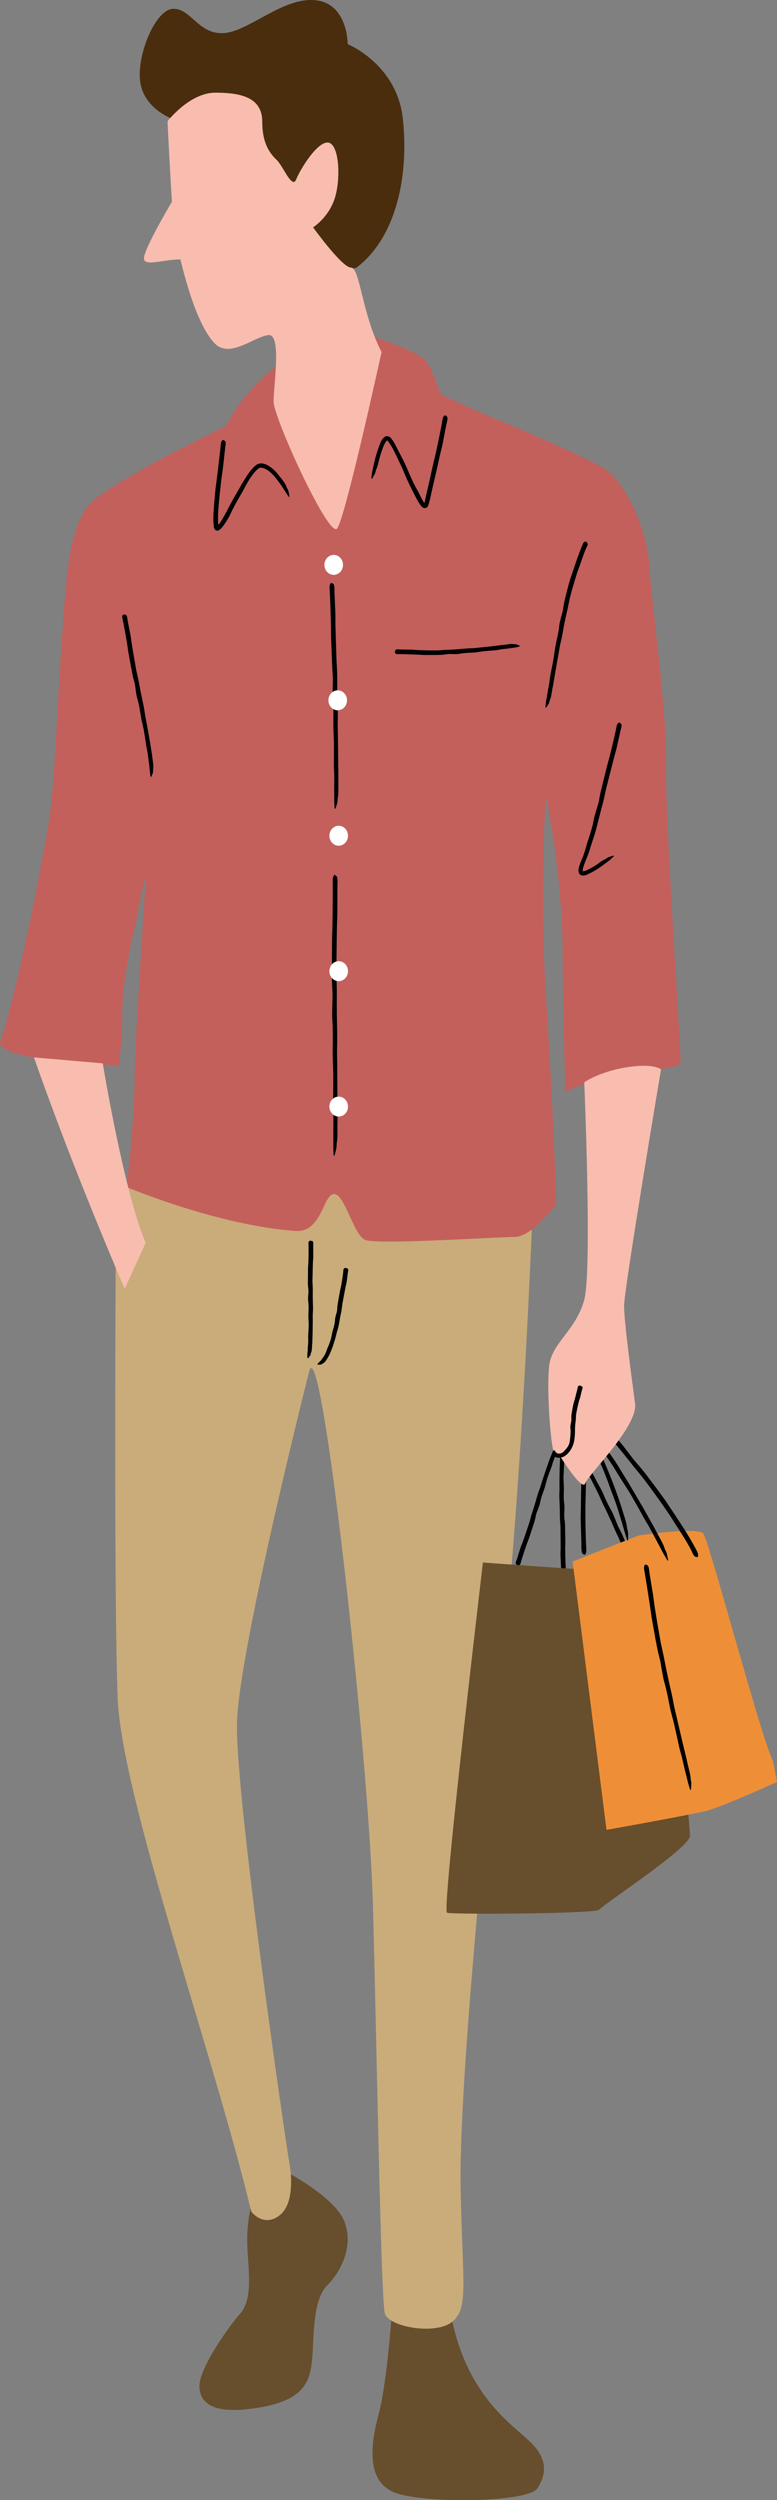 <?xml version="1.0" encoding="utf-8"?>
<!-- Generator: Adobe Illustrator 29.1.0, SVG Export Plug-In . SVG Version: 9.03 Build 55587)  -->
<svg version="1.1" id="レイヤー_1" xmlns="http://www.w3.org/2000/svg" xmlns:xlink="http://www.w3.org/1999/xlink" x="0px"
	 y="0px" viewBox="0 0 56.311 181.062" style="enable-background:new 0 0 56.311 181.062;" xml:space="preserve">
<rect x="0" y="0" width="56.311" height="181.062" fill="#808080" stroke="none"/>
<style type="text/css">
	.ドロップシャドウ{fill:none;}
	.光彩_x0020_外側_x0020_5_x0020_pt{fill:none;}
	.青のネオン{fill:none;stroke:#8AACDA;stroke-width:7;stroke-linecap:round;stroke-linejoin:round;}
	.クロムハイライト{fill:url(#SVGID_1_);stroke:#FFFFFF;stroke-width:0.363;stroke-miterlimit:1;}
	.ジャイブ_GS{fill:#FFDD00;}
	.Alyssa_GS{fill:#A6D0E4;}
	.st0{fill:#674E2C;}
	.st1{fill:#C9AC7A;}
	.st2{fill:#C3605C;}
	.st3{fill:#492D0C;}
	.st4{fill:#F8BDAF;}
	.st5{fill:#EE8F37;}
	.st6{fill:#FFFFFF;}
</style>
<linearGradient id="SVGID_1_" gradientUnits="userSpaceOnUse" x1="-392.776" y1="-504.266" x2="-392.776" y2="-505.266">
	<stop  offset="0" style="stop-color:#656565"/>
	<stop  offset="0.618" style="stop-color:#1B1B1B"/>
	<stop  offset="0.629" style="stop-color:#545454"/>
	<stop  offset="0.983" style="stop-color:#3E3E3E"/>
</linearGradient>
<g>
	<g>
		<g>
			<g>
				<path class="st0" d="M28.399,167.538c0,0-0.361,5.058-0.939,7.225c-0.578,2.167-1.011,4.985,1.228,5.78
					c2.24,0.795,9.609,0.674,10.259-0.337c0.65-1.011,0.795-2.119-0.578-3.42c-1.373-1.3-4.624-3.396-5.708-9.248H28.399z"/>
			</g>
		</g>
	</g>
	<g>
		<g>
			<g>
				<path class="st0" d="M18.284,159.446c0,0-0.433,1.373-0.361,3.179c0.072,1.806,0.434,3.829-0.506,4.913
					c-0.939,1.084-3.035,4.046-2.962,5.347c0.072,1.3,1.228,2.023,4.479,1.445c3.251-0.578,3.54-2.023,3.685-3.468
					c0.145-1.445,0-4.263,1.084-5.346c1.084-1.084,1.951-2.962,1.228-4.696s-4.19-3.54-4.19-3.54L18.284,159.446z"/>
			</g>
		</g>
	</g>
	<g>
		<g>
			<g>
				<path class="st1" d="M38.586,87.919c0,0-0.722,19.218-2.167,32.368c-1.445,13.149-3.179,31.356-3.035,38.292
					c0.145,6.936,0.578,8.525-0.578,9.537c-1.156,1.012-4.624,0.434-4.913-0.578c-0.289-1.011-0.578-18.929-0.867-29.622
					c-0.289-10.693-3.757-42.049-4.624-38.581c0,0-5.081,20.061-5.226,25.408c-0.144,5.346,3.636,31.091,3.781,31.814
					s0.434,3.034-0.722,3.901s-2.023-0.289-2.023-0.289c-2.745-11.415-9.392-30.056-9.681-37.136
					c-0.289-7.08-0.144-32.368-0.144-32.368l0.771-4.817l1.012-1.589l28.081,1.83L38.586,87.919z"/>
			</g>
		</g>
	</g>
	<g>
		<g>
			<g>
				<path class="st2" d="M48.267,55.311c0.096-3.564-1.011-11.367-1.204-14.257c-0.193-2.89-1.638-5.684-2.89-6.84
					c-1.252-1.156-11.801-5.202-12.186-5.684c-0.385-0.482-0.482-1.638-1.156-2.408c-0.674-0.771-3.757-1.734-3.757-1.734
					l-6.623,1.758c0,0-2.962,2.24-4.046,4.696c0,0-8.879,4.284-10.019,5.78c-1.541,2.023-1.613,5.852-1.903,9.681
					c-0.289,3.829-0.458,9.248-0.819,12.282C3.304,61.62,0.981,72.969,0.029,75.348c-0.578,1.445,7.634,1.806,8.573,1.806
					c0,0,0.265-1.614,0.265-4.022c0-2.408,0.963-6.262,0.963-6.262s0.291-1.639,0.752-3.569c-0.358,5.613-0.824,12.777-0.824,14.647
					c0,3.035-0.578,8.02-0.578,8.02s6.514,2.757,12.21,3.179c1.951,0.145,2.023-2.673,2.818-2.673c0.795,0,1.397,2.962,2.264,3.324
					c0.867,0.361,9.513-0.217,10.813-0.217s3.035-2.384,3.035-2.384s-0.241-7.321-0.723-14.546
					c-0.36-5.406-0.262-11.674-0.029-14.972c0.09,0.389,0.125,0.619,0.125,0.619c0.674,3.564,1.084,7.61,1.084,10.982
					c0,3.372,0.193,9.802,0.193,9.802c4.528-2.216,8.357-1.228,8.357-2.288C49.327,75.733,48.171,58.875,48.267,55.311z"/>
			</g>
		</g>
	</g>
	<g>
		<g>
			<g>
				<path class="st3" d="M12.576,8.638c0,0-1.999-0.65-2.384-2.529c-0.385-1.878,1.011-5.371,2.312-5.467
					c1.3-0.096,1.854,1.854,3.685,1.758c1.83-0.096,4.311-2.625,6.671-2.384c2.36,0.241,2.336,3.179,2.336,3.179
					S28.76,4.64,29.194,8.59s-0.385,8.501-3.323,10.765C24.389,20.496,12.576,8.638,12.576,8.638z"/>
			</g>
		</g>
	</g>
	<g>
		<g>
			<g>
				<g>
					<path d="M40.66,113.538c-0.014-0.313-0.026-0.604-0.041-0.94c-0.004-0.154,0.011-0.309,0.013-0.464
						c-0.002-0.223-0.002-0.368-0.004-0.535c-0.003-0.35-0.006-0.712-0.008-1.017c-0.009-0.141-0.03-0.455-0.04-0.617
						c-0.003-0.221-0.006-0.385-0.008-0.583c-0.005-0.158-0.01-0.312-0.018-0.541c-0.017-0.286-0.025-0.572-0.008-0.859
						c0.01-0.19-0.001-0.381-0.001-0.572c0.004-0.336,0.009-0.671,0.013-1.003c0.012-0.303,0.023-0.603,0.035-0.899
						c0.003-0.018,0.01-0.07,0.012-0.088c0.01-0.112,0.016-0.182,0.029-0.323c0.007-0.138,0.02-0.275,0.09-0.401
						c0.009-0.017,0.012-0.038,0.014-0.058c0.014-0.132,0.116-0.222,0.184-0.326c0.011-0.016,0.042-0.02,0.064-0.03
						c0.004,0.02,0.012,0.04,0.011,0.06c-0.005,0.107-0.01,0.223-0.012,0.273c-0.01,0.116-0.038,0.23-0.042,0.347
						c-0.017,0.317-0.078,0.631-0.06,0.952c0.008,0.187-0.018,0.374-0.023,0.562c-0.007,0.205-0.024,0.41-0.022,0.616
						c0.007,0.15,0.022,0.492,0.029,0.644c-0.004,0.199-0.007,0.357-0.01,0.515c-0.002,0.225-0.001,0.449,0.036,0.674
						c0.021,0.129,0.014,0.261,0.012,0.392c-0.003,0.16-0.019,0.32-0.014,0.48c0.006,0.154,0.037,0.307,0.048,0.461
						c0.012,0.156,0.012,0.313,0.015,0.469c0.006,0.304,0.011,0.586,0.018,0.933c-0.002,0.116-0.008,0.381-0.011,0.522
						c0.004,0.247,0.007,0.428,0.01,0.622c0.007,0.2,0.013,0.381,0.02,0.563c0.006,0.097,0.011,0.16,0.021,0.315
						c0.009,0.086-0.01,0.159-0.095,0.211c-0.009,0.006-0.021,0.015-0.029,0.013c-0.058-0.014-0.124-0.022-0.171-0.051
						c-0.032-0.019-0.037-0.071-0.054-0.108l-0.001-0.012l-0.004-0.195L40.66,113.538z"/>
				</g>
			</g>
		</g>
	</g>
	<g>
		<g>
			<g>
				<g>
					<path d="M46.408,115.477c-0.157-0.409-0.307-0.802-0.47-1.227c-0.047-0.138-0.15-0.442-0.208-0.613
						c-0.102-0.27-0.179-0.475-0.264-0.699c-0.178-0.448-0.359-0.905-0.523-1.32c-0.11-0.266-0.243-0.521-0.362-0.783
						c-0.116-0.267-0.215-0.495-0.324-0.747c-0.099-0.211-0.196-0.418-0.32-0.683c-0.175-0.359-0.357-0.714-0.51-1.084
						c-0.103-0.244-0.235-0.476-0.353-0.713c-0.203-0.418-0.427-0.826-0.64-1.238c-0.204-0.364-0.407-0.726-0.608-1.086
						c-0.014-0.026-0.044-0.082-0.058-0.108c-0.077-0.13-0.138-0.234-0.227-0.384c-0.1-0.163-0.195-0.324-0.255-0.502
						c-0.008-0.025-0.024-0.049-0.039-0.071c-0.102-0.15-0.105-0.318-0.147-0.481c-0.006-0.025,0.012-0.053,0.019-0.08
						c0.02,0.019,0.043,0.035,0.06,0.057c0.088,0.119,0.181,0.243,0.231,0.31c0.095,0.148,0.167,0.259,0.269,0.417
						c0.235,0.399,0.274,0.466,0.682,1.161c0.14,0.222,0.261,0.459,0.379,0.696c0.13,0.255,0.247,0.486,0.393,0.772
						c0.112,0.207,0.319,0.588,0.432,0.797c0.112,0.214,0.201,0.44,0.302,0.659c0.132,0.287,0.268,0.572,0.426,0.847
						c0.092,0.158,0.161,0.331,0.233,0.501c0.072,0.179,0.181,0.452,0.251,0.627c0.057,0.113,0.223,0.44,0.294,0.58
						c0.113,0.265,0.173,0.405,0.259,0.607c0.161,0.401,0.316,0.785,0.49,1.216c0.062,0.175,0.174,0.493,0.244,0.691
						c0.113,0.304,0.207,0.556,0.305,0.819c0.096,0.256,0.186,0.498,0.278,0.741c0.052,0.132,0.092,0.237,0.161,0.413
						c0.046,0.112,0.061,0.214,0.002,0.308c-0.006,0.01-0.014,0.025-0.022,0.025c-0.063-0.004-0.129,0.004-0.187-0.021
						c-0.038-0.017-0.066-0.083-0.099-0.128l-0.006-0.015l-0.09-0.256L46.408,115.477z"/>
				</g>
			</g>
		</g>
	</g>
	<g>
		<g>
			<g>
				<path class="st4" d="M25.437,19.379c-0.65,0-2.746-2.914-2.746-2.914s1.156-0.722,1.59-2.167
					c0.433-1.445,0.289-3.901-0.506-3.974c-0.795-0.072-2.023,1.951-2.312,2.673c-0.289,0.722-0.939-0.939-1.373-1.373
					c-0.433-0.433-1.084-1.084-1.084-2.818s-1.517-2.095-3.396-2.095c-1.878,0-3.468,2.071-3.468,2.071s0.133,2.879,0.318,5.827
					c-0.546,0.929-2.028,3.505-2.028,4.095c0,0.637,1.396,0.076,2.643,0.084c0.729,3.009,1.564,5.099,2.463,6.058
					c1.084,1.156,2.818-0.434,3.901-0.578c1.084-0.145,0.268,4.301,0.41,5.009c0.361,1.806,3.998,9.657,4.576,9.007
					c0.578-0.65,3.227-12.788,3.227-12.788C26.231,22.75,26.087,19.379,25.437,19.379z"/>
			</g>
		</g>
	</g>
	<g>
		<g>
			<g>
				<g>
					<path d="M9.246,44.918c0.074,0.381,0.145,0.744,0.223,1.144c0.017,0.12,0.057,0.413,0.079,0.569
						c0.044,0.259,0.075,0.446,0.11,0.654c0.073,0.423,0.149,0.856,0.215,1.241c0.042,0.189,0.121,0.539,0.167,0.747
						c0.047,0.258,0.086,0.47,0.13,0.71c0.041,0.199,0.08,0.394,0.134,0.656c0.076,0.346,0.15,0.693,0.196,1.045
						c0.03,0.233,0.085,0.464,0.128,0.695c0.073,0.409,0.146,0.816,0.218,1.221c0.06,0.369,0.119,0.735,0.178,1.097
						c0.002,0.025,0.008,0.085,0.01,0.109c0.018,0.135,0.032,0.236,0.053,0.397c0.027,0.169,0.04,0.34,0.008,0.508
						c-0.004,0.023-0.002,0.049,0.001,0.073c0.02,0.164-0.069,0.302-0.115,0.44c-0.007,0.022-0.038,0.033-0.057,0.048
						c-0.008-0.024-0.019-0.047-0.023-0.07c-0.016-0.128-0.032-0.264-0.04-0.332c-0.016-0.155-0.028-0.263-0.045-0.432
						c-0.059-0.389-0.078-0.785-0.171-1.172c-0.054-0.225-0.072-0.459-0.111-0.689c-0.04-0.248-0.075-0.467-0.122-0.755
						c-0.044-0.195-0.131-0.583-0.175-0.781c-0.038-0.234-0.071-0.432-0.104-0.632c-0.049-0.275-0.097-0.549-0.182-0.817
						c-0.048-0.154-0.07-0.317-0.096-0.478c-0.032-0.196-0.048-0.395-0.087-0.59c-0.038-0.187-0.102-0.369-0.144-0.556
						c-0.051-0.263-0.075-0.382-0.112-0.572c-0.068-0.374-0.132-0.73-0.207-1.139c-0.022-0.155-0.067-0.461-0.093-0.64
						c-0.05-0.289-0.09-0.518-0.132-0.761c-0.045-0.239-0.086-0.462-0.128-0.687c-0.026-0.122-0.045-0.212-0.081-0.383
						c-0.025-0.104-0.02-0.196,0.054-0.271c0.008-0.008,0.018-0.021,0.026-0.02c0.061,0.01,0.127,0.011,0.18,0.04
						c0.035,0.019,0.05,0.082,0.074,0.125l0.003,0.014l0.041,0.237L9.246,44.918z"/>
				</g>
			</g>
		</g>
	</g>
	<g>
		<g>
			<g>
				<g>
					<path d="M42.46,39.738c-0.151,0.364-0.278,0.743-0.407,1.121c-0.044,0.119-0.148,0.403-0.205,0.556
						c-0.08,0.257-0.139,0.445-0.204,0.654c-0.123,0.416-0.245,0.833-0.349,1.255c-0.041,0.199-0.115,0.558-0.16,0.776
						c-0.06,0.264-0.11,0.483-0.166,0.729c-0.05,0.226-0.096,0.452-0.134,0.68c-0.062,0.362-0.128,0.723-0.216,1.08
						c-0.057,0.237-0.089,0.48-0.133,0.72c-0.075,0.423-0.15,0.845-0.224,1.265c-0.065,0.38-0.129,0.758-0.193,1.133
						c-0.006,0.026-0.018,0.085-0.024,0.111c-0.024,0.139-0.042,0.244-0.071,0.407c-0.024,0.175-0.058,0.345-0.136,0.504
						c-0.011,0.022-0.015,0.048-0.019,0.073c-0.026,0.167-0.136,0.281-0.215,0.414c-0.012,0.021-0.045,0.027-0.068,0.04
						c-0.002-0.025-0.008-0.051-0.006-0.076c0.015-0.136,0.03-0.278,0.038-0.352c0.028-0.16,0.048-0.274,0.078-0.447
						c0.06-0.407,0.158-0.807,0.202-1.217c0.025-0.24,0.083-0.477,0.128-0.715c0.049-0.257,0.092-0.486,0.148-0.782
						c0.03-0.208,0.09-0.613,0.12-0.824c0.037-0.218,0.091-0.434,0.138-0.651c0.06-0.284,0.119-0.568,0.145-0.859
						c0.014-0.167,0.06-0.333,0.1-0.497c0.049-0.201,0.114-0.398,0.157-0.6c0.018-0.11,0.075-0.451,0.098-0.59
						c0.063-0.267,0.093-0.395,0.139-0.591c0.104-0.389,0.201-0.78,0.32-1.165c0.053-0.157,0.156-0.459,0.217-0.64
						c0.098-0.288,0.176-0.52,0.259-0.764c0.089-0.238,0.172-0.462,0.256-0.687c0.049-0.122,0.086-0.215,0.154-0.384
						c0.044-0.105,0.107-0.184,0.216-0.198c0.011-0.002,0.028-0.005,0.033,0.002c0.037,0.05,0.089,0.091,0.112,0.147
						c0.015,0.035-0.009,0.094-0.016,0.142l-0.006,0.013l-0.103,0.219L42.46,39.738z"/>
				</g>
			</g>
		</g>
	</g>
	<g>
		<g>
			<g>
				<g>
					<path d="M44.97,52.905c-0.099,0.448-0.196,0.88-0.299,1.344c-0.041,0.15-0.13,0.47-0.18,0.654
						c-0.073,0.29-0.13,0.515-0.192,0.759c-0.125,0.489-0.252,0.985-0.368,1.441c-0.052,0.238-0.138,0.628-0.194,0.883
						c-0.077,0.293-0.144,0.548-0.217,0.826c-0.061,0.239-0.12,0.472-0.196,0.767c-0.101,0.407-0.205,0.814-0.348,1.211
						c-0.111,0.346-0.174,0.542-0.256,0.8c-0.137,0.467-0.395,0.939-0.477,1.345c-0.02,0.094-0.005,0.169-0.003,0.161
						c-0.005,0,0.004,0.008,0.101-0.009c0.167-0.044,0.357-0.141,0.535-0.248c0.027-0.015,0.083-0.045,0.109-0.059
						c0.13-0.079,0.259-0.161,0.383-0.252c0.159-0.117,0.317-0.23,0.499-0.306c0.025-0.011,0.049-0.029,0.071-0.046
						c0.148-0.119,0.319-0.141,0.481-0.204c0.025-0.01,0.055,0.006,0.083,0.009c-0.018,0.023-0.033,0.049-0.054,0.069
						c-0.098,0.093-0.196,0.185-0.301,0.27c-0.146,0.11-0.259,0.195-0.415,0.312c-0.38,0.282-0.774,0.529-1.232,0.728
						c-0.119,0.046-0.344,0.111-0.506-0.066c-0.118-0.198-0.06-0.358-0.034-0.498c0.081-0.311,0.226-0.581,0.324-0.859
						c0.11-0.291,0.183-0.598,0.276-0.896c0.083-0.258,0.157-0.486,0.231-0.716c0.092-0.316,0.187-0.63,0.239-0.956
						c0.031-0.187,0.092-0.371,0.144-0.556c0.063-0.225,0.142-0.447,0.199-0.674c0.054-0.219,0.08-0.444,0.128-0.665
						c0.069-0.286,0.108-0.446,0.162-0.667c0.108-0.437,0.212-0.858,0.328-1.326c0.052-0.189,0.143-0.524,0.201-0.736
						c0.08-0.326,0.146-0.6,0.216-0.885c0.063-0.277,0.123-0.54,0.184-0.804c0.03-0.146,0.054-0.262,0.093-0.452
						c0.022-0.124,0.066-0.222,0.166-0.273c0.01-0.005,0.026-0.015,0.032-0.01c0.051,0.037,0.111,0.066,0.147,0.121
						c0.023,0.036,0.01,0.111,0.013,0.168l-0.003,0.017l-0.066,0.277L44.97,52.905z"/>
				</g>
			</g>
		</g>
	</g>
	<g>
		<g>
			<g>
				<g>
					<path d="M25.213,92.132c-0.031,0.241-0.057,0.453-0.092,0.724c-0.019,0.118-0.057,0.234-0.08,0.351
						c-0.034,0.18-0.053,0.284-0.076,0.408c-0.051,0.27-0.106,0.555-0.147,0.773c-0.012,0.093-0.046,0.36-0.06,0.475
						c-0.023,0.149-0.059,0.296-0.089,0.443c-0.02,0.113-0.04,0.226-0.073,0.413c-0.039,0.219-0.079,0.439-0.149,0.651
						c-0.05,0.14-0.076,0.287-0.113,0.431c-0.064,0.252-0.15,0.501-0.232,0.751c-0.091,0.22-0.16,0.445-0.282,0.658
						c-0.007,0.011-0.032,0.05-0.038,0.061c-0.046,0.075-0.078,0.153-0.134,0.227c-0.065,0.096-0.14,0.188-0.245,0.24
						c-0.037,0.028-0.04,0.031-0.04,0.031c-0.09,0.076-0.217,0.059-0.311,0.063c-0.015,0.001-0.035-0.022-0.051-0.035
						c0.008-0.014,0.014-0.032,0.023-0.042c0.046-0.048,0.09-0.096,0.138-0.136c0.068-0.042,0.113-0.126,0.166-0.191
						c0.142-0.181,0.267-0.397,0.345-0.625c0.037-0.139,0.106-0.265,0.16-0.397c0.051-0.149,0.108-0.296,0.152-0.447
						c0.047-0.158,0.06-0.326,0.1-0.485c0.044-0.157,0.076-0.269,0.108-0.381c0.04-0.168,0.083-0.335,0.086-0.511
						c0.001-0.101,0.03-0.199,0.054-0.297c0.029-0.12,0.076-0.236,0.094-0.357c0.019-0.117,0.012-0.239,0.026-0.357
						c0.036-0.214,0.04-0.239,0.059-0.356c0.04-0.228,0.076-0.429,0.125-0.707c0.017-0.078,0.065-0.291,0.088-0.392
						c0.033-0.199,0.055-0.329,0.08-0.473c0.022-0.158,0.041-0.293,0.06-0.43c0.01-0.08,0.019-0.161,0.023-0.242
						c0.003-0.066,0.031-0.118,0.122-0.146c0.009-0.003,0.023-0.008,0.03-0.006c0.056,0.019,0.119,0.034,0.163,0.064
						c0.029,0.02,0.027,0.06,0.038,0.091l-0.001,0.009l-0.023,0.15L25.213,92.132z"/>
				</g>
			</g>
		</g>
	</g>
	<g>
		<g>
			<g>
				<g>
					<path d="M22.698,90.177c0.002,0.277,0.004,0.529,0.007,0.832c-0.001,0.137-0.021,0.273-0.028,0.41
						c-0.006,0.203-0.009,0.327-0.013,0.473c-0.007,0.311-0.014,0.636-0.02,0.899c0.005,0.116,0.019,0.408,0.025,0.546
						c-0.002,0.202-0.003,0.339-0.004,0.515c0.003,0.135,0.005,0.269,0.009,0.478c0.011,0.253,0.018,0.506-0.003,0.759
						c-0.013,0.168-0.003,0.337-0.003,0.505c-0.004,0.297-0.008,0.593-0.012,0.886c-0.008,0.268-0.015,0.533-0.023,0.793
						c-0.002,0.015-0.008,0.063-0.01,0.078c-0.006,0.099-0.01,0.154-0.018,0.285c-0.002,0.122-0.013,0.242-0.073,0.355
						c-0.008,0.016-0.01,0.034-0.011,0.051c-0.006,0.117-0.103,0.199-0.166,0.294c-0.01,0.015-0.041,0.02-0.063,0.029
						c-0.005-0.018-0.014-0.035-0.014-0.052c-0.003-0.081-0.007-0.162-0.003-0.243c0.005-0.103,0.023-0.206,0.025-0.309
						c0.005-0.282,0.058-0.561,0.036-0.844c-0.012-0.165,0.012-0.331,0.017-0.498c0.007-0.182,0.021-0.363,0.02-0.545
						c-0.006-0.128-0.02-0.44-0.026-0.571c0.006-0.181,0.011-0.318,0.016-0.456c0.004-0.199,0.006-0.398-0.026-0.597
						c-0.018-0.114-0.009-0.232-0.005-0.347c0.006-0.142,0.026-0.283,0.024-0.425c-0.002-0.136-0.031-0.272-0.038-0.409
						c-0.008-0.138-0.004-0.277-0.003-0.415c0.003-0.268,0.006-0.511,0.009-0.826c0.006-0.097,0.02-0.34,0.028-0.461
						c0.005-0.224,0.008-0.381,0.011-0.551c0-0.18,0.001-0.338,0.001-0.499c-0.003-0.085-0.004-0.134-0.009-0.279
						c-0.005-0.076,0.016-0.14,0.103-0.184c0.009-0.005,0.022-0.012,0.029-0.01c0.058,0.015,0.123,0.023,0.169,0.051
						c0.031,0.018,0.034,0.064,0.049,0.097l0,0.01l-0.004,0.172L22.698,90.177z"/>
				</g>
			</g>
		</g>
	</g>
	<g>
		<g>
			<g>
				<g>
					<path d="M16.314,32.468c-0.054,0.491-0.106,0.968-0.162,1.474c-0.025,0.172-0.074,0.517-0.104,0.723
						c-0.036,0.316-0.064,0.567-0.095,0.838c-0.055,0.531-0.111,1.062-0.142,1.594c-0.018,0.291-0.01,0.732,0,0.834
						c-0.009,0.05,0.04,0.068,0.064,0.023l0.053-0.068l0.122-0.187c0.146-0.237,0.283-0.486,0.414-0.737
						c0.208-0.399,0.413-0.802,0.65-1.189c0.189-0.332,0.303-0.533,0.449-0.788c0.289-0.453,0.525-0.917,1.004-1.311
						c0.306-0.218,0.661-0.08,0.872,0.044c0.23,0.137,0.42,0.306,0.586,0.487c0.024,0.028,0.07,0.083,0.094,0.111
						c0.111,0.139,0.203,0.255,0.327,0.41c0.135,0.177,0.257,0.359,0.326,0.565c0.01,0.028,0.028,0.056,0.044,0.082
						c0.113,0.177,0.118,0.363,0.156,0.545c0.006,0.028-0.015,0.055-0.023,0.083c-0.02-0.023-0.043-0.044-0.06-0.07
						c-0.09-0.136-0.182-0.277-0.236-0.359c-0.098-0.155-0.192-0.314-0.299-0.463c-0.293-0.396-0.582-0.825-0.995-1.079
						c-0.242-0.136-0.492-0.251-0.684-0.055c-0.226,0.194-0.421,0.462-0.595,0.729c-0.18,0.284-0.331,0.588-0.494,0.884
						c-0.145,0.252-0.275,0.478-0.406,0.706c-0.173,0.311-0.342,0.623-0.488,0.951c-0.084,0.188-0.197,0.368-0.309,0.547
						c-0.077,0.118-0.127,0.196-0.243,0.341c-0.117,0.161-0.284,0.32-0.429,0.298c-0.164-0.036-0.219-0.203-0.223-0.385
						c-0.008-0.093-0.017-0.188-0.024-0.273c-0.001-0.073-0.002-0.136-0.003-0.186c-0.002-0.252,0.017-0.5,0.034-0.749
						c0.033-0.494,0.077-0.986,0.128-1.476c0.029-0.216,0.077-0.58,0.108-0.819c0.042-0.357,0.078-0.662,0.116-0.979
						c0.035-0.304,0.069-0.594,0.103-0.886c0.016-0.161,0.03-0.293,0.051-0.497c0.011-0.136,0.047-0.247,0.142-0.312
						c0.01-0.007,0.024-0.019,0.031-0.014c0.054,0.035,0.116,0.059,0.156,0.114c0.026,0.036,0.02,0.118,0.028,0.179
						c-0.002,0.019-0.002,0.018-0.002,0.018l-0.041,0.304L16.314,32.468z"/>
				</g>
			</g>
		</g>
	</g>
	<g>
		<g>
			<g>
				<g>
					<path d="M32.354,30.715c-0.097,0.504-0.192,0.994-0.293,1.512c-0.043,0.179-0.127,0.526-0.177,0.738
						c-0.071,0.32-0.128,0.579-0.19,0.856c-0.126,0.549-0.254,1.105-0.373,1.624c-0.078,0.334-0.131,0.653-0.234,1.005l-0.059,0.168
						c-0.081,0.221-0.355,0.241-0.499,0.031c-0.154-0.185-0.183-0.266-0.269-0.404c-0.148-0.263-0.28-0.53-0.413-0.795
						c-0.211-0.421-0.41-0.845-0.584-1.28c-0.115-0.288-0.256-0.566-0.388-0.846c-0.232-0.479-0.465-1.007-0.761-1.38
						c-0.087-0.08-0.04-0.052-0.07-0.038c-0.038,0.022-0.106,0.114-0.155,0.207c-0.1,0.194-0.185,0.415-0.253,0.643
						c-0.012,0.034-0.035,0.098-0.047,0.132c-0.049,0.164-0.099,0.33-0.137,0.498c-0.049,0.216-0.1,0.429-0.194,0.628
						c-0.013,0.028-0.02,0.061-0.026,0.092c-0.04,0.209-0.158,0.355-0.244,0.527c-0.013,0.027-0.046,0.036-0.07,0.054
						c-0.001-0.032-0.006-0.065-0.002-0.097c0.017-0.15,0.035-0.299,0.062-0.448c0.043-0.198,0.078-0.358,0.124-0.567
						c0.113-0.515,0.27-1.014,0.471-1.519c0.065-0.145,0.138-0.297,0.306-0.416c0.091-0.068,0.227-0.067,0.331-0.015
						c0.101,0.062,0.14,0.129,0.195,0.194c0.209,0.29,0.348,0.598,0.504,0.9c0.161,0.316,0.33,0.627,0.48,0.947
						c0.119,0.276,0.227,0.526,0.336,0.777c0.149,0.337,0.299,0.673,0.486,0.989c0.107,0.182,0.195,0.378,0.291,0.563
						c0.059,0.114,0.117,0.226,0.181,0.33c0.059,0.087,0.04,0.082,0.082,0.085c0.008-0.008,0.011-0.021,0.012-0.033
						c0.031-0.146,0.081-0.386,0.106-0.505c0.071-0.306,0.116-0.497,0.174-0.744c0.109-0.493,0.215-0.971,0.329-1.491
						c0.053-0.222,0.14-0.586,0.199-0.83c0.077-0.362,0.143-0.674,0.212-0.997c0.062-0.31,0.121-0.607,0.18-0.905
						c0.029-0.165,0.054-0.303,0.091-0.509c0.022-0.139,0.065-0.251,0.166-0.312c0.01-0.007,0.026-0.018,0.032-0.013
						c0.051,0.039,0.112,0.068,0.147,0.128c0.024,0.039,0.011,0.123,0.014,0.187c-0.003,0.019-0.003,0.019-0.003,0.019l-0.065,0.312
						L32.354,30.715z"/>
				</g>
			</g>
		</g>
	</g>
	<g>
		<g>
			<g>
				<g>
					<path d="M28.975,47.034c0.294,0.005,0.563,0.01,0.881,0.015c0.078,0.006,0.321,0.024,0.434,0.032
						c0.212,0.006,0.346,0.009,0.502,0.014c0.318,0.006,0.636,0.012,0.954,0.006c0.193-0.005,0.386-0.032,0.578-0.042
						c0.21-0.007,0.36-0.013,0.546-0.019c0.145-0.011,0.288-0.021,0.506-0.038c0.267-0.025,0.534-0.053,0.803-0.056
						c0.178-0.001,0.355-0.027,0.533-0.045c0.312-0.033,0.624-0.065,0.932-0.097c0.281-0.035,0.557-0.07,0.831-0.104
						c0.017-0.001,0.066-0.004,0.082-0.005c0.104-0.012,0.165-0.02,0.298-0.035c0.126-0.023,0.252-0.039,0.381-0.006
						c0.018,0.004,0.037,0.002,0.055-0.001c0.121-0.021,0.229,0.054,0.343,0.093c0.017,0.006,0.031,0.035,0.046,0.054
						c-0.017,0.009-0.033,0.022-0.051,0.027c-0.084,0.021-0.168,0.045-0.253,0.06c-0.124,0.018-0.188,0.027-0.33,0.047
						c-0.297,0.055-0.601,0.052-0.896,0.123c-0.173,0.037-0.353,0.04-0.53,0.057c-0.189,0.016-0.342,0.03-0.581,0.05
						c-0.138,0.02-0.464,0.067-0.604,0.088c-0.162,0.016-0.325,0.014-0.487,0.024c-0.212,0.015-0.424,0.023-0.635,0.069
						c-0.121,0.025-0.247,0.025-0.371,0.026c-0.152,0.002-0.304-0.013-0.454-0.004c-0.067,0.008-0.341,0.042-0.435,0.053
						c-0.147,0.012-0.296,0.013-0.444,0.015c-0.287,0-0.551,0.001-0.883,0.001c-0.106-0.006-0.361-0.021-0.493-0.029
						c-0.236-0.008-0.405-0.013-0.588-0.019c-0.19-0.005-0.361-0.01-0.532-0.014c-0.092-0.001-0.148-0.001-0.299-0.002
						c-0.081,0.002-0.149-0.022-0.191-0.112c-0.005-0.009-0.012-0.022-0.01-0.03c0.019-0.057,0.031-0.122,0.062-0.166
						c0.02-0.03,0.069-0.031,0.105-0.045l0.011,0l0.182,0.011L28.975,47.034z"/>
				</g>
			</g>
		</g>
	</g>
	<g>
		<g>
			<g>
				<g>
					<path d="M24.238,42.839c0.023,0.532,0.045,1.051,0.068,1.598c0.001,0.194,0.003,0.56,0.004,0.787
						c0.009,0.338,0.016,0.614,0.024,0.909c0.019,0.583,0.037,1.172,0.055,1.725c0.021,0.349,0.041,0.698,0.048,1.048
						c0.001,0.346,0.003,0.657,0.004,0.989c0.006,0.29,0.012,0.574,0.019,0.917c0.016,0.485,0.03,0.97,0.016,1.456
						c-0.009,0.322,0.008,0.645,0.012,0.968l0.02,1.698c0.006,0.509,0.011,1.015,0.016,1.519c-0.001,0.039-0.003,0.111-0.005,0.15
						c0,0.184,0,0.342,0,0.546c0.006,0.233,0.003,0.463-0.047,0.687c-0.007,0.031-0.007,0.066-0.007,0.099
						c0.004,0.223-0.086,0.395-0.14,0.586c-0.008,0.03-0.039,0.045-0.06,0.067c-0.007-0.033-0.017-0.065-0.019-0.098
						c-0.009-0.175-0.018-0.355-0.023-0.466c0-0.208,0-0.38,0-0.599c-0.013-0.542,0.02-1.084-0.014-1.627
						c-0.02-0.317-0.006-0.638-0.006-0.958c0-0.347-0.001-0.671-0.001-1.049c-0.012-0.3-0.032-0.793-0.044-1.096
						c0.001-0.311,0.002-0.593,0.003-0.878c-0.002-0.383-0.004-0.765-0.04-1.147c-0.021-0.22-0.014-0.445-0.012-0.668
						c0.005-0.243,0.012-0.578,0.017-0.817c-0.01-0.171-0.033-0.586-0.044-0.786c-0.014-0.324-0.022-0.532-0.033-0.797
						c-0.02-0.524-0.039-1.032-0.059-1.583c-0.002-0.239-0.006-0.623-0.009-0.885c-0.011-0.381-0.021-0.713-0.031-1.056
						c-0.012-0.326-0.024-0.641-0.036-0.956c-0.009-0.174-0.017-0.321-0.029-0.535c-0.011-0.145,0.006-0.269,0.09-0.355
						c0.009-0.009,0.021-0.024,0.029-0.021c0.059,0.027,0.124,0.041,0.173,0.092c0.032,0.033,0.039,0.121,0.056,0.185
						c0.001,0.02,0.001,0.02,0.001,0.02l0.008,0.331L24.238,42.839z"/>
				</g>
			</g>
		</g>
	</g>
	<g>
		<g>
			<g>
				<g>
					<path d="M24.451,64.152c0,0.662,0.003,1.323-0.002,1.985c-0.002,0.326-0.024,0.651-0.031,0.977
						c-0.008,0.376-0.011,0.753-0.016,1.129c-0.008,0.715-0.02,1.43-0.02,2.145c0,0.434,0.022,0.868,0.027,1.303
						c0.004,0.41-0.003,0.82-0.001,1.23c0.002,0.38,0.005,0.76,0.014,1.14c0.013,0.604,0.025,1.206,0.008,1.811
						c-0.011,0.4,0.005,0.803,0.007,1.204c0.005,0.704,0.009,1.408,0.013,2.111c0.004,0.63,0.007,1.259,0.01,1.889
						c0.001,0.062-0.005,0.124-0.005,0.186c-0.001,0.226-0.006,0.453-0.002,0.678c0.005,0.29,0.001,0.576-0.05,0.854
						c-0.007,0.038-0.007,0.082-0.007,0.123c0.003,0.277-0.088,0.491-0.143,0.729c-0.009,0.037-0.04,0.055-0.06,0.083
						c-0.006-0.041-0.017-0.081-0.018-0.122c-0.009-0.193-0.019-0.386-0.021-0.579c-0.003-0.248,0.006-0.497,0.003-0.745
						c-0.01-0.674,0.024-1.348-0.007-2.024c-0.018-0.394-0.003-0.794-0.002-1.191c0.001-0.435,0.009-0.87,0.003-1.304
						c-0.007-0.455-0.033-0.908-0.04-1.363c-0.005-0.363,0.007-0.728,0.008-1.091c0-0.476,0-0.951-0.034-1.426
						c-0.02-0.273-0.011-0.554-0.008-0.831c0.004-0.339,0.024-0.678,0.021-1.016c-0.003-0.326-0.032-0.651-0.04-0.977
						c-0.008-0.33-0.005-0.662-0.004-0.993c0.002-0.658,0.003-1.316,0.01-1.974c0.004-0.368,0.023-0.734,0.03-1.102
						c0.008-0.438,0.011-0.878,0.015-1.316c0.003-0.397,0.005-0.794,0.006-1.192c0-0.222,0-0.445-0.005-0.667
						c-0.004-0.182,0.018-0.334,0.106-0.435c0.009-0.011,0.022-0.029,0.029-0.024c0.057,0.037,0.122,0.06,0.168,0.127
						c0.03,0.044,0.033,0.153,0.048,0.234c0.001,0.007,0,0.017,0,0.025c-0.002,0.137-0.004,0.274-0.006,0.41
						C24.454,64.151,24.452,64.151,24.451,64.152z"/>
				</g>
			</g>
		</g>
	</g>
	<g>
		<g>
			<g>
				<g>
					<path d="M37.447,112.969c0.09-0.289,0.173-0.557,0.27-0.869c0.047-0.142,0.112-0.278,0.163-0.418
						c0.071-0.205,0.117-0.337,0.17-0.489c0.109-0.321,0.222-0.654,0.316-0.931c0.035-0.129,0.116-0.427,0.156-0.577
						c0.067-0.205,0.115-0.353,0.174-0.536c0.043-0.145,0.086-0.287,0.15-0.501c0.073-0.267,0.149-0.533,0.253-0.791
						c0.069-0.17,0.112-0.351,0.17-0.526c0.102-0.309,0.205-0.616,0.306-0.92c0.098-0.277,0.194-0.55,0.289-0.82
						c0.007-0.016,0.028-0.063,0.035-0.078c0.041-0.101,0.066-0.163,0.119-0.292c0.044-0.126,0.099-0.249,0.203-0.347
						c0.014-0.014,0.023-0.032,0.031-0.05c0.045-0.118,0.189-0.178,0.29-0.228c0.016-0.008,0.042,0.006,0.063,0.011
						c-0.004,0.019-0.006,0.04-0.013,0.055c-0.035,0.072-0.069,0.137-0.101,0.223c-0.043,0.103-0.102,0.197-0.14,0.304
						c-0.107,0.287-0.25,0.561-0.326,0.863c-0.047,0.174-0.12,0.342-0.182,0.513c-0.068,0.187-0.142,0.372-0.2,0.562
						c-0.038,0.139-0.125,0.462-0.164,0.603c-0.048,0.159-0.112,0.313-0.166,0.471c-0.07,0.206-0.136,0.413-0.172,0.631
						c-0.02,0.125-0.068,0.244-0.111,0.364c-0.051,0.146-0.118,0.288-0.163,0.436c-0.043,0.143-0.061,0.293-0.099,0.438
						c-0.039,0.146-0.087,0.29-0.134,0.434c-0.092,0.28-0.177,0.537-0.282,0.858c-0.039,0.103-0.132,0.346-0.18,0.472
						c-0.077,0.228-0.133,0.393-0.194,0.571c-0.06,0.185-0.113,0.352-0.167,0.519c-0.026,0.091-0.043,0.147-0.085,0.293
						c-0.02,0.081-0.062,0.141-0.159,0.16c-0.01,0.002-0.025,0.006-0.031,0.002c-0.05-0.033-0.109-0.062-0.144-0.105
						c-0.023-0.028-0.011-0.077-0.014-0.116l0.003-0.011l0.061-0.178L37.447,112.969z"/>
				</g>
			</g>
		</g>
	</g>
	<g>
		<g>
			<g>
				<path class="st0" d="M34.998,113.158c0,0,6.84,0.506,7.49,0.506c0.65,0,5.78,0.217,5.78,0.217s1.734,18.207,1.734,19.074
					c0,0.867-6.43,5.058-6.575,5.347c-0.145,0.289-10.669,0.361-11.03,0.217C32.035,138.373,34.492,117.493,34.998,113.158z"/>
			</g>
		</g>
	</g>
	<g>
		<g>
			<g>
				<path class="st5" d="M41.5,113.086l4.768-1.878c0,0,4.263-0.65,4.696-0.145c0.433,0.506,4.19,14.811,5.057,16.473l0.289,1.517
					c0,0-3.974,1.806-5.13,2.095c-1.156,0.289-7.225,1.373-7.225,1.373L41.5,113.086z"/>
			</g>
		</g>
	</g>
	<g>
		<g>
			<g>
				<g>
					<path d="M47.068,113.916c0.088,0.533,0.174,1.053,0.264,1.6c0.026,0.196,0.075,0.563,0.105,0.792
						c0.054,0.338,0.099,0.616,0.146,0.911c0.101,0.583,0.203,1.174,0.299,1.728c0.064,0.295,0.159,0.73,0.227,1.041
						c0.067,0.345,0.128,0.656,0.193,0.987c0.063,0.289,0.124,0.572,0.198,0.911c0.11,0.481,0.226,0.96,0.31,1.448
						c0.055,0.323,0.143,0.64,0.215,0.96l0.39,1.681c0.121,0.502,0.242,1.002,0.362,1.5c0.008,0.039,0.022,0.11,0.03,0.149
						c0.043,0.182,0.08,0.339,0.128,0.539c0.062,0.229,0.115,0.456,0.121,0.689c0.001,0.032,0.009,0.067,0.018,0.099
						c0.057,0.219,0.013,0.411,0.006,0.613c-0.001,0.031-0.027,0.054-0.042,0.081c-0.014-0.031-0.032-0.06-0.042-0.092
						c-0.051-0.171-0.103-0.346-0.136-0.455c-0.05-0.206-0.092-0.376-0.145-0.592c-0.147-0.532-0.235-1.079-0.396-1.609
						c-0.094-0.31-0.15-0.633-0.222-0.95c-0.077-0.345-0.149-0.668-0.232-1.042c-0.076-0.298-0.2-0.782-0.277-1.082
						c-0.063-0.309-0.12-0.592-0.177-0.876c-0.08-0.382-0.161-0.762-0.27-1.137c-0.063-0.215-0.101-0.442-0.143-0.665
						c-0.042-0.244-0.099-0.58-0.141-0.82c-0.042-0.171-0.143-0.579-0.192-0.778c-0.063-0.323-0.103-0.533-0.155-0.799
						c-0.093-0.527-0.184-1.039-0.282-1.592c-0.035-0.243-0.09-0.629-0.128-0.894c-0.06-0.383-0.113-0.719-0.167-1.065
						c-0.052-0.329-0.103-0.646-0.153-0.964c-0.03-0.175-0.055-0.324-0.092-0.539c-0.027-0.146-0.025-0.273,0.05-0.369
						c0.008-0.01,0.018-0.026,0.026-0.024c0.062,0.022,0.129,0.03,0.182,0.077c0.035,0.031,0.052,0.119,0.077,0.181
						c0.003,0.02,0.003,0.02,0.003,0.02l0.047,0.332L47.068,113.916z"/>
				</g>
			</g>
		</g>
	</g>
	<g>
		<g>
			<g>
				<g>
					<path d="M50.04,112.165c-0.296-0.563-0.653-1.101-0.999-1.642c-0.135-0.214-0.358-0.564-0.51-0.804
						c-0.226-0.327-0.422-0.609-0.627-0.905c-0.405-0.568-0.812-1.135-1.237-1.689c-0.257-0.338-0.536-0.658-0.801-0.989
						c-0.257-0.325-0.496-0.626-0.746-0.942c-0.229-0.275-0.454-0.546-0.712-0.856l-0.126-0.145l-0.15-0.061
						c-0.129-0.048-0.261-0.081-0.386-0.098c-0.272-0.025-0.399,0.034-0.433,0.276c-0.027,0.329,0.117,0.708,0.261,1.055
						c0.263,0.619,0.555,1.264,0.797,1.908c0.224,0.577,0.431,1.16,0.627,1.746c0.015,0.049,0.038,0.127,0.052,0.175
						c0.067,0.214,0.127,0.407,0.199,0.636c0.089,0.27,0.165,0.541,0.193,0.817c0.004,0.038,0.016,0.079,0.027,0.118
						c0.077,0.261,0.047,0.488,0.053,0.726c0.001,0.037-0.024,0.063-0.038,0.093c-0.016-0.036-0.036-0.072-0.048-0.11
						c-0.063-0.199-0.127-0.401-0.171-0.539c-0.069-0.239-0.13-0.45-0.202-0.698c-0.2-0.626-0.369-1.263-0.617-1.875
						c-0.144-0.357-0.264-0.728-0.401-1.09c-0.152-0.396-0.301-0.793-0.476-1.179c-0.18-0.4-0.394-0.805-0.515-1.254
						c-0.046-0.181-0.074-0.372-0.054-0.578c0.013-0.204,0.164-0.456,0.395-0.517c0.289-0.083,0.54-0.007,0.772,0.064
						c0.118,0.056,0.222,0.039,0.375,0.193c0.066,0.072,0.142,0.155,0.237,0.257c0.184,0.195,0.351,0.414,0.519,0.627
						c0.185,0.243,0.421,0.551,0.604,0.791c0.149,0.175,0.454,0.533,0.621,0.729c0.206,0.25,0.4,0.511,0.596,0.769
						c0.389,0.514,0.773,1.033,1.146,1.559c0.171,0.257,0.417,0.626,0.6,0.9c0.249,0.382,0.475,0.728,0.707,1.082
						c0.21,0.329,0.411,0.664,0.605,1.005c0.103,0.195,0.22,0.38,0.316,0.58c0.081,0.162,0.126,0.31,0.088,0.434
						c-0.004,0.013-0.008,0.034-0.017,0.033c-0.069-0.011-0.138-0.006-0.207-0.045c-0.046-0.026-0.093-0.119-0.139-0.182
						c-0.01-0.02-0.008-0.016-0.01-0.021c-0.051-0.119-0.108-0.237-0.173-0.352L50.04,112.165z"/>
				</g>
			</g>
		</g>
	</g>
	<g>
		<g>
			<g>
				<g>
					<path d="M42.138,111.861c-0.019-0.625-0.037-1.239-0.056-1.876c0.004-0.243,0.012-0.65,0.017-0.925
						c0.006-0.388,0.01-0.719,0.015-1.068c0.014-0.677,0.044-1.353,0.095-2.03c0.034-0.412,0.049-0.825,0.136-1.242
						c0.078-0.237,0.054-0.486,0.394-0.732c0.129-0.038,0.263,0,0.346,0.051c0.069,0.051,0.149,0.1,0.203,0.156
						c0.283,0.261,0.503,0.549,0.726,0.836c0.349,0.459,0.671,0.933,0.961,1.428c0.235,0.381,0.403,0.653,0.599,0.97l1.011,1.722
						c0.292,0.521,0.584,1.039,0.874,1.557c0.022,0.043,0.058,0.114,0.079,0.157c0.102,0.19,0.194,0.36,0.303,0.565
						c0.134,0.239,0.258,0.479,0.336,0.735c0.011,0.035,0.03,0.072,0.048,0.106c0.125,0.23,0.139,0.451,0.194,0.676
						c0.008,0.035-0.011,0.065-0.017,0.097c-0.023-0.031-0.05-0.06-0.069-0.093c-0.101-0.176-0.204-0.354-0.273-0.474
						c-0.113-0.213-0.211-0.399-0.328-0.621c-0.309-0.556-0.582-1.131-0.918-1.673c-0.196-0.316-0.366-0.653-0.55-0.979
						c-0.202-0.354-0.394-0.691-0.609-1.068c-0.197-0.309-0.493-0.772-0.691-1.083c-0.188-0.305-0.362-0.589-0.538-0.874
						c-0.243-0.375-0.492-0.747-0.784-1.08c-0.167-0.192-0.324-0.397-0.493-0.577c-0.112-0.126-0.296-0.252-0.297-0.23
						c-0.01-0.017-0.089,0.108-0.121,0.205c-0.089,0.267-0.107,0.573-0.139,0.871c-0.03,0.357-0.051,0.615-0.077,0.921
						c-0.038,0.614-0.053,1.233-0.065,1.851c-0.008,0.293-0.019,0.723-0.027,1.037c0.003,0.439,0.005,0.835,0.007,1.24
						c0.01,0.381,0.02,0.751,0.029,1.122c0.01,0.205,0.019,0.387,0.031,0.628c0.012,0.171-0.003,0.315-0.086,0.415
						c-0.008,0.01-0.02,0.028-0.028,0.024c-0.059-0.032-0.125-0.051-0.174-0.112c-0.032-0.04-0.04-0.143-0.058-0.219
						c-0.001-0.022-0.001-0.018-0.001-0.023l-0.011-0.388L42.138,111.861z"/>
				</g>
			</g>
		</g>
	</g>
	<g>
		<g>
			<g>
				<path class="st4" d="M7.447,77.01c0,0,1.517,9.248,3.107,13.005l-1.517,3.324c0,0-3.757-8.67-6.575-16.762L7.447,77.01z"/>
			</g>
		</g>
	</g>
	<g>
		<g>
			<g>
				<path class="st4" d="M47.906,77.443c0,0-0.53-0.47-2.517-0.145c-1.987,0.325-3.047,1.084-3.047,1.084s0.578,13.583,0,15.75
					c-0.578,2.168-2.312,3.107-2.529,4.696c-0.217,1.59,0.072,5.491,0.289,6.213c0.074,0.246,0.24,0.347,0.432,0.331
					c0.327,0.518,1.689,2.625,1.879,2.053c0.217-0.65,3.829-4.118,3.612-5.78c-0.217-1.662-0.795-5.852-0.795-7.08
					C45.233,93.338,47.906,77.443,47.906,77.443z"/>
			</g>
		</g>
	</g>
	<g>
		<g>
			<g>
				<g>
					<path d="M42.184,100.625c-0.046,0.19-0.083,0.347-0.137,0.571c-0.022,0.094-0.063,0.184-0.09,0.277
						c-0.036,0.151-0.055,0.229-0.078,0.326c-0.046,0.207-0.093,0.415-0.124,0.625c-0.02,0.128-0.013,0.259-0.026,0.387
						c-0.018,0.159-0.027,0.235-0.041,0.362c-0.01,0.112-0.015,0.225-0.017,0.337c0,0.179,0.001,0.357-0.02,0.532
						c-0.017,0.152-0.026,0.265-0.059,0.398c-0.055,0.223-0.146,0.441-0.285,0.635c-0.125,0.172-0.281,0.333-0.498,0.436
						c-0.02,0.012-0.045,0.015-0.069,0.021c-0.083,0.029-0.177,0.04-0.275,0.041c-0.126-0.003-0.271-0.063-0.318-0.185
						c-0.007-0.016-0.021-0.027-0.033-0.039c-0.075-0.087-0.03-0.203,0.002-0.285c0.004-0.013,0.031-0.027,0.048-0.04
						c0.011,0.008,0.024,0.015,0.03,0.024c0.025,0.046,0.055,0.084,0.085,0.116c0.035,0.045,0.076,0.081,0.128,0.097
						c0.136,0.035,0.336-0.007,0.458-0.151c0.067-0.084,0.153-0.152,0.216-0.244c0.07-0.098,0.136-0.203,0.173-0.32
						c0.042-0.121,0.051-0.252,0.063-0.377c0.02-0.094,0.018-0.187,0.029-0.307c0.007-0.144,0.016-0.287-0.007-0.433
						c-0.012-0.084,0.002-0.168,0.014-0.251c0.014-0.102,0.044-0.201,0.054-0.303c0.008-0.098-0.008-0.199-0.002-0.298
						c0.005-0.1,0.023-0.199,0.039-0.298c0.031-0.197,0.066-0.393,0.11-0.587c0.025-0.108,0.063-0.214,0.093-0.321
						c0.043-0.169,0.069-0.271,0.099-0.385c0.034-0.133,0.061-0.24,0.089-0.348c0.013-0.055,0.017-0.075,0.045-0.196
						c0.009-0.054,0.042-0.093,0.135-0.1c0.009-0.001,0.023-0.003,0.03,0.001c0.053,0.026,0.114,0.049,0.153,0.08
						c0.026,0.02,0.021,0.052,0.029,0.079l-0.001,0.007l-0.036,0.116L42.184,100.625z"/>
				</g>
			</g>
		</g>
	</g>
	<g>
		<g>
			<g>
				<g>
					<path class="st6" d="M24.859,40.909c0,0.399-0.302,0.722-0.674,0.722c-0.372,0-0.674-0.323-0.674-0.722
						c0-0.399,0.302-0.723,0.674-0.723C24.557,40.187,24.859,40.51,24.859,40.909z"/>
				</g>
			</g>
		</g>
		<g>
			<g>
				<g>
					<path class="st6" d="M25.148,50.717c0,0.399-0.302,0.722-0.674,0.722s-0.674-0.323-0.674-0.722
						c0-0.399,0.302-0.722,0.674-0.722S25.148,50.318,25.148,50.717z"/>
				</g>
			</g>
		</g>
		<g>
			<g>
				<g>
					<path class="st6" d="M25.22,60.525c0,0.399-0.302,0.722-0.674,0.722s-0.674-0.323-0.674-0.722c0-0.399,0.302-0.722,0.674-0.722
						S25.22,60.126,25.22,60.525z"/>
				</g>
			</g>
		</g>
		<g>
			<g>
				<g>
					<path class="st6" d="M25.22,70.333c0,0.399-0.302,0.723-0.674,0.723s-0.674-0.324-0.674-0.723c0-0.399,0.302-0.722,0.674-0.722
						S25.22,69.933,25.22,70.333z"/>
				</g>
			</g>
		</g>
		<g>
			<g>
				<g>
					<ellipse class="st6" cx="24.546" cy="80.14" rx="0.674" ry="0.722"/>
				</g>
			</g>
		</g>
	</g>
</g>
</svg>
